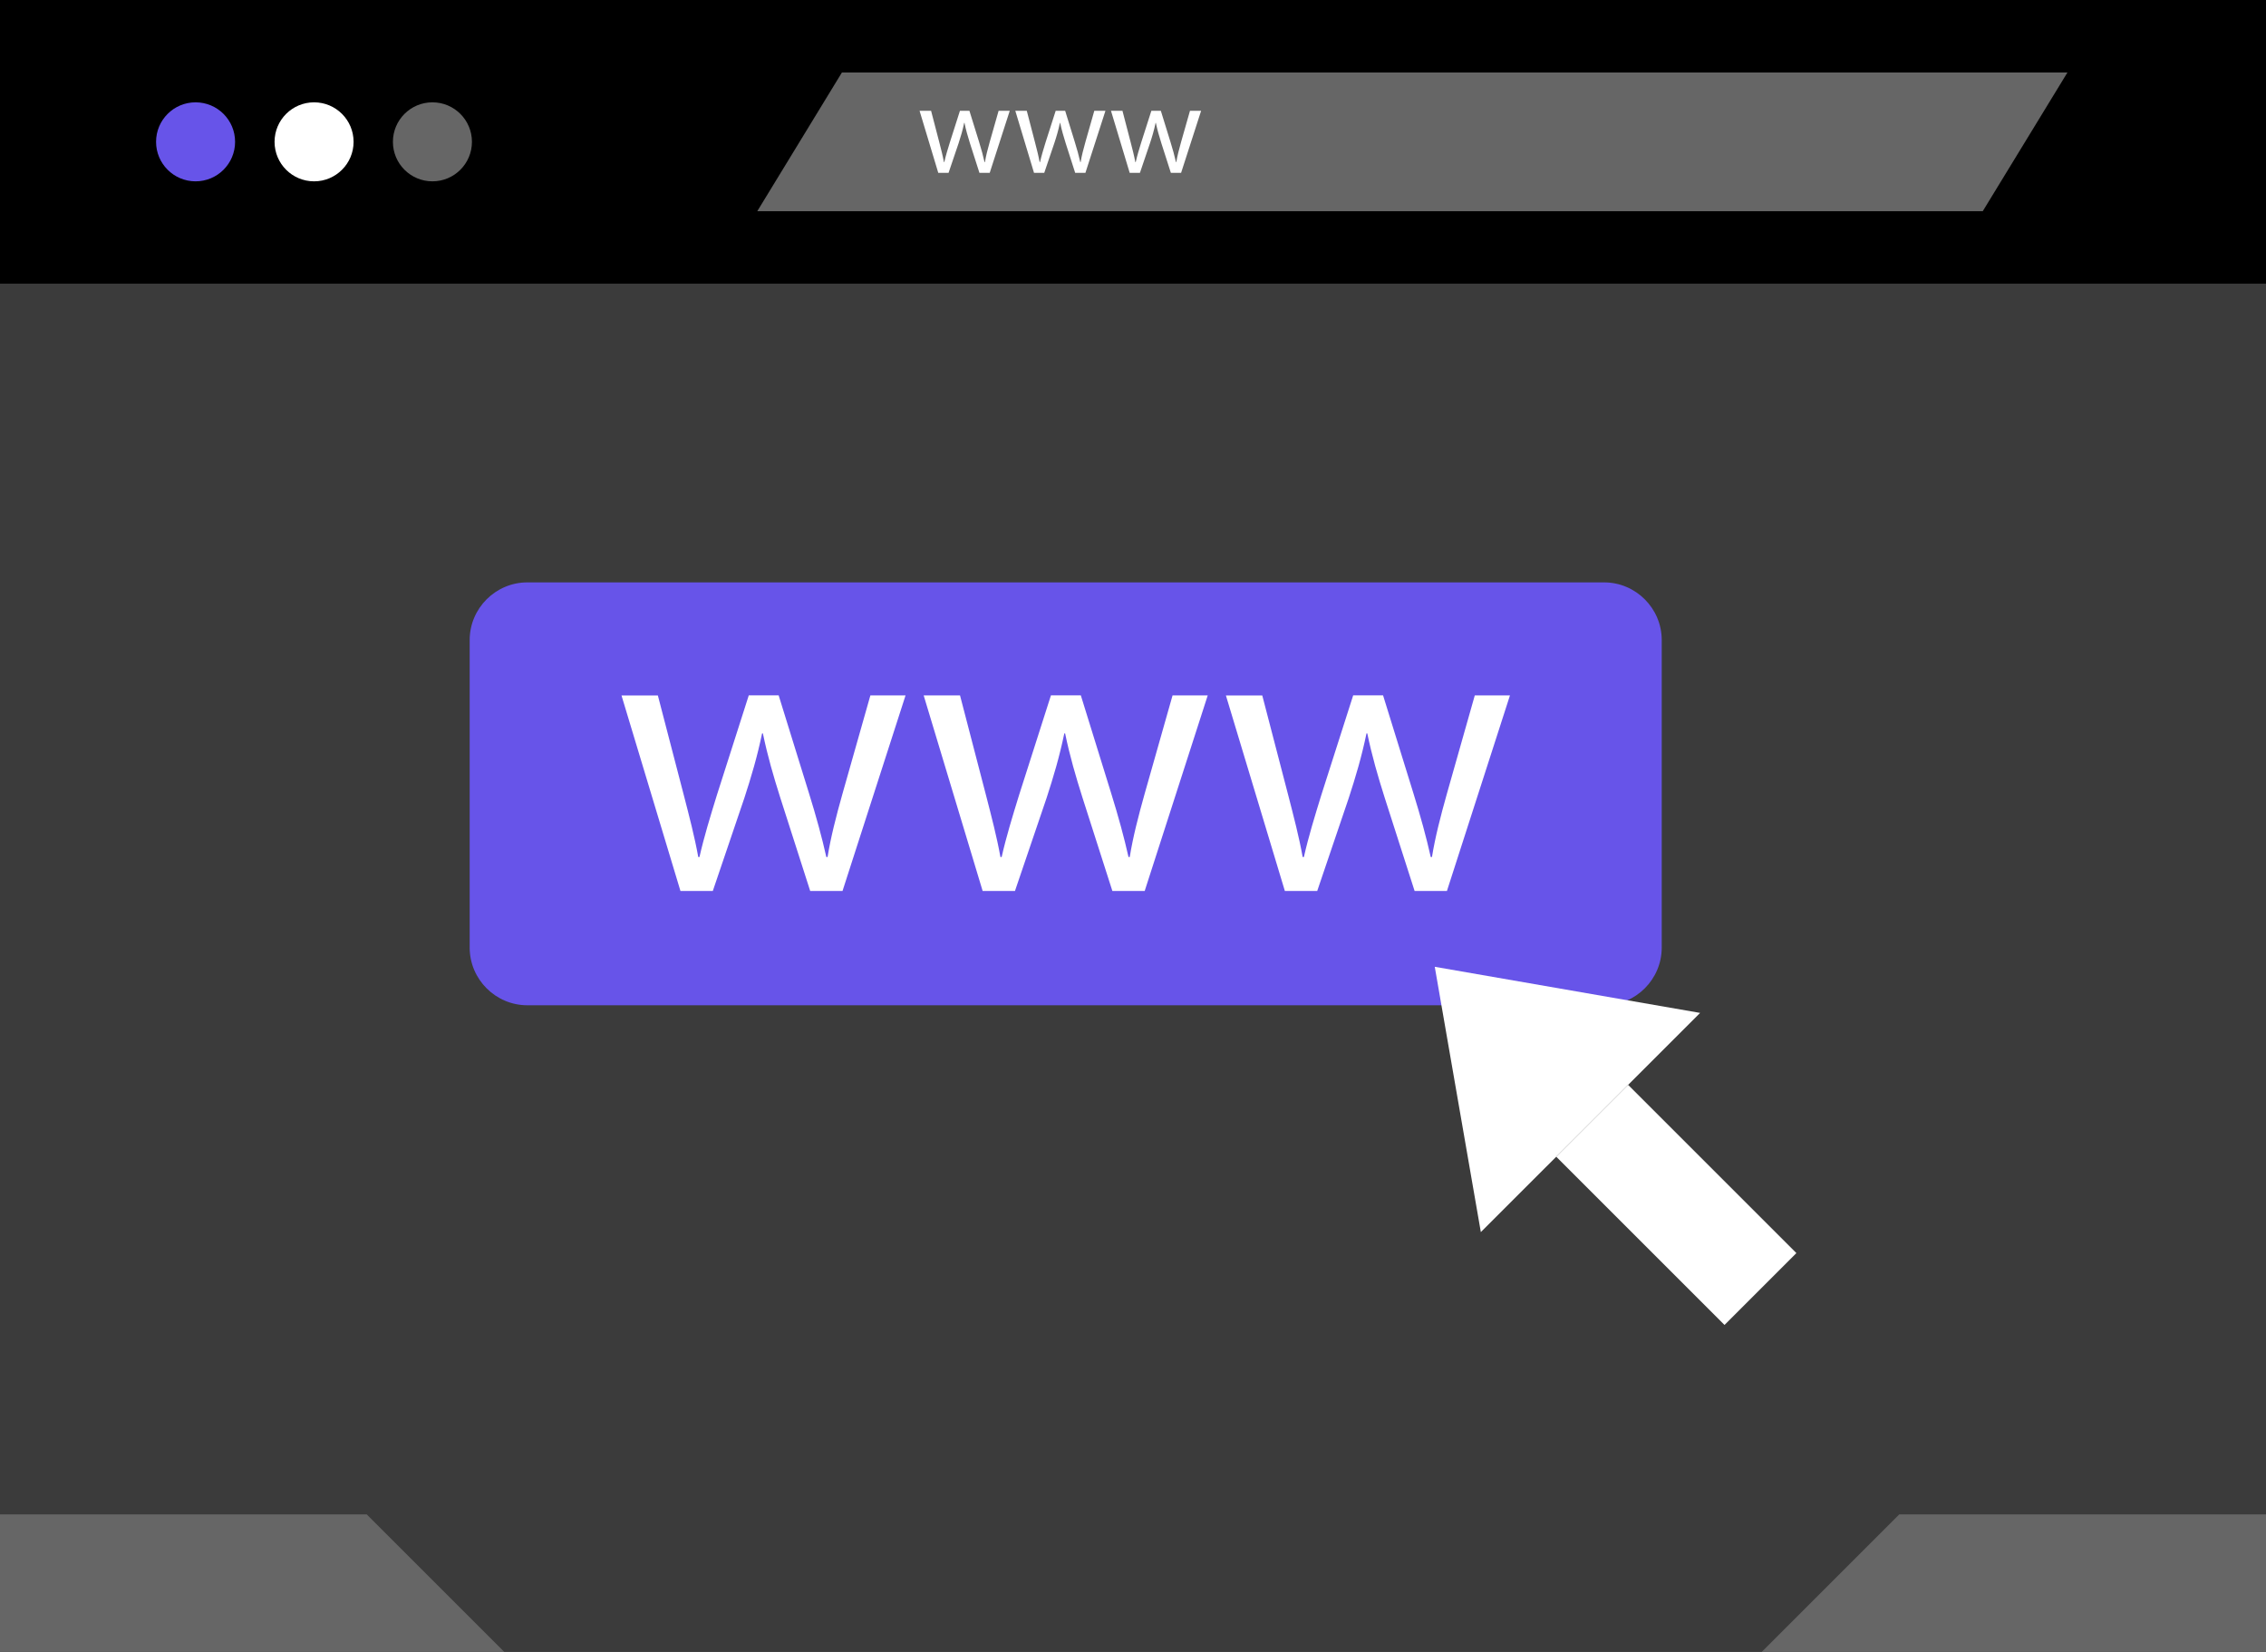 <svg width="384" height="280" viewBox="0 0 384 280" fill="none" xmlns="http://www.w3.org/2000/svg">
<rect x="0" y="0" width="384" height="280" fill="#808080" stroke="none"/>
<path d="M384 48H0V280H384V48Z" fill="#3B3B3B"/>
<path d="M384 0H0V48.08H384V0Z" fill="black"/>
<path d="M33.143 30.736C36.841 30.736 39.839 27.738 39.839 24.04C39.839 20.342 36.841 17.344 33.143 17.344C29.445 17.344 26.447 20.342 26.447 24.04C26.447 27.738 29.445 30.736 33.143 30.736Z" fill="#6754E9"/>
<path d="M53.223 30.736C56.921 30.736 59.919 27.738 59.919 24.04C59.919 20.342 56.921 17.344 53.223 17.344C49.525 17.344 46.527 20.342 46.527 24.04C46.527 27.738 49.525 30.736 53.223 30.736Z" fill="white"/>
<path d="M73.28 30.736C76.978 30.736 79.976 27.738 79.976 24.04C79.976 20.342 76.978 17.344 73.28 17.344C69.582 17.344 66.584 20.342 66.584 24.04C66.584 27.738 69.582 30.736 73.28 30.736Z" fill="#666666"/>
<path d="M336 35.799H128.328L142.672 12.287H350.352L336 35.799Z" fill="#666666"/>
<path d="M157.784 18.783L159.176 24.127C159.48 25.295 159.76 26.383 159.96 27.471H160.024C160.264 26.407 160.608 25.279 160.96 24.151L162.672 18.783H164.28L165.912 24.039C166.304 25.295 166.608 26.407 166.84 27.471H166.912C167.08 26.407 167.368 25.303 167.72 24.063L169.224 18.783H171.112L167.72 29.295H165.976L164.368 24.279C164 23.103 163.696 22.063 163.44 20.815H163.392C163.136 22.079 162.808 23.167 162.44 24.295L160.744 29.295H159L155.832 18.783H157.784Z" fill="white"/>
<path d="M174.001 18.783L175.393 24.127C175.697 25.295 175.977 26.383 176.177 27.471H176.249C176.481 26.407 176.833 25.279 177.177 24.151L178.897 18.783H180.505L182.129 24.039C182.521 25.295 182.825 26.407 183.065 27.471H183.129C183.297 26.407 183.593 25.303 183.937 24.063L185.441 18.783H187.329L183.937 29.295H182.201L180.593 24.279C180.225 23.103 179.921 22.063 179.657 20.815H179.617C179.353 22.079 179.033 23.167 178.657 24.295L176.961 29.295H175.225L172.057 18.783H174.001Z" fill="white"/>
<path d="M190.215 18.783L191.607 24.127C191.911 25.295 192.191 26.383 192.391 27.471H192.463C192.695 26.407 193.047 25.279 193.391 24.151L195.111 18.783H196.719L198.343 24.039C198.735 25.295 199.039 26.407 199.279 27.471H199.343C199.511 26.407 199.807 25.303 200.151 24.063L201.655 18.783H203.543L200.151 29.295H198.415L196.807 24.279C196.439 23.103 196.135 22.063 195.871 20.815H195.831C195.567 22.079 195.247 23.167 194.871 24.295L193.175 29.295H191.439L188.271 18.783H190.215Z" fill="white"/>
<path d="M0 256.688H62.144L85.456 280H0V256.688Z" fill="#666666"/>
<path d="M384.001 256.688H321.857L298.545 280H384.001V256.688Z" fill="#666666"/>
<path d="M271.824 170.393H89.368C83.992 170.393 79.592 165.993 79.592 160.617V108.489C79.592 103.113 83.992 98.713 89.368 98.713H271.824C277.2 98.713 281.6 103.113 281.6 108.489V160.617C281.6 165.993 277.2 170.393 271.824 170.393Z" fill="#6754E9"/>
<path d="M292.237 224.578L304.416 212.398L275.906 183.888L263.727 196.067L292.237 224.578Z" fill="white"/>
<path d="M250.945 208.839L243.137 163.871L288.105 171.687L250.945 208.839Z" fill="white"/>
<path d="M111.48 117.871L115.864 134.719C116.816 138.415 117.712 141.839 118.328 145.263H118.536C119.288 141.903 120.384 138.343 121.48 134.783L126.888 117.863H131.952L137.088 134.439C138.32 138.407 139.28 141.903 140.032 145.263H140.24C140.784 141.903 141.68 138.415 142.776 134.511L147.496 117.871H153.456L142.776 151.015H137.296L132.224 135.199C131.056 131.503 130.096 128.215 129.28 124.311H129.144C128.32 128.287 127.296 131.711 126.136 135.271L120.792 151.023H115.312L105.32 117.879H111.48V117.871Z" fill="white"/>
<path d="M162.687 117.871L167.071 134.719C168.023 138.415 168.919 141.839 169.535 145.263H169.743C170.495 141.903 171.591 138.343 172.687 134.783L178.095 117.863H183.159L188.295 134.439C189.527 138.407 190.487 141.903 191.239 145.263H191.447C191.991 141.903 192.887 138.415 193.983 134.511L198.703 117.871H204.663L193.983 151.015H188.503L183.439 135.199C182.271 131.503 181.311 128.215 180.495 124.311H180.359C179.535 128.287 178.511 131.711 177.351 135.271L171.999 151.015H166.519L156.527 117.871H162.687Z" fill="white"/>
<path d="M213.904 117.871L218.288 134.719C219.24 138.415 220.136 141.839 220.752 145.263H220.96C221.712 141.903 222.808 138.343 223.904 134.783L229.312 117.863H234.376L239.512 134.439C240.744 138.407 241.704 141.903 242.456 145.263H242.664C243.208 141.903 244.104 138.415 245.2 134.511L249.92 117.871H255.88L245.2 151.015H239.72L234.648 135.199C233.48 131.503 232.52 128.215 231.704 124.311H231.568C230.744 128.287 229.72 131.711 228.56 135.271L223.216 151.023H217.736L207.744 117.879H213.904V117.871Z" fill="white"/>
</svg>
